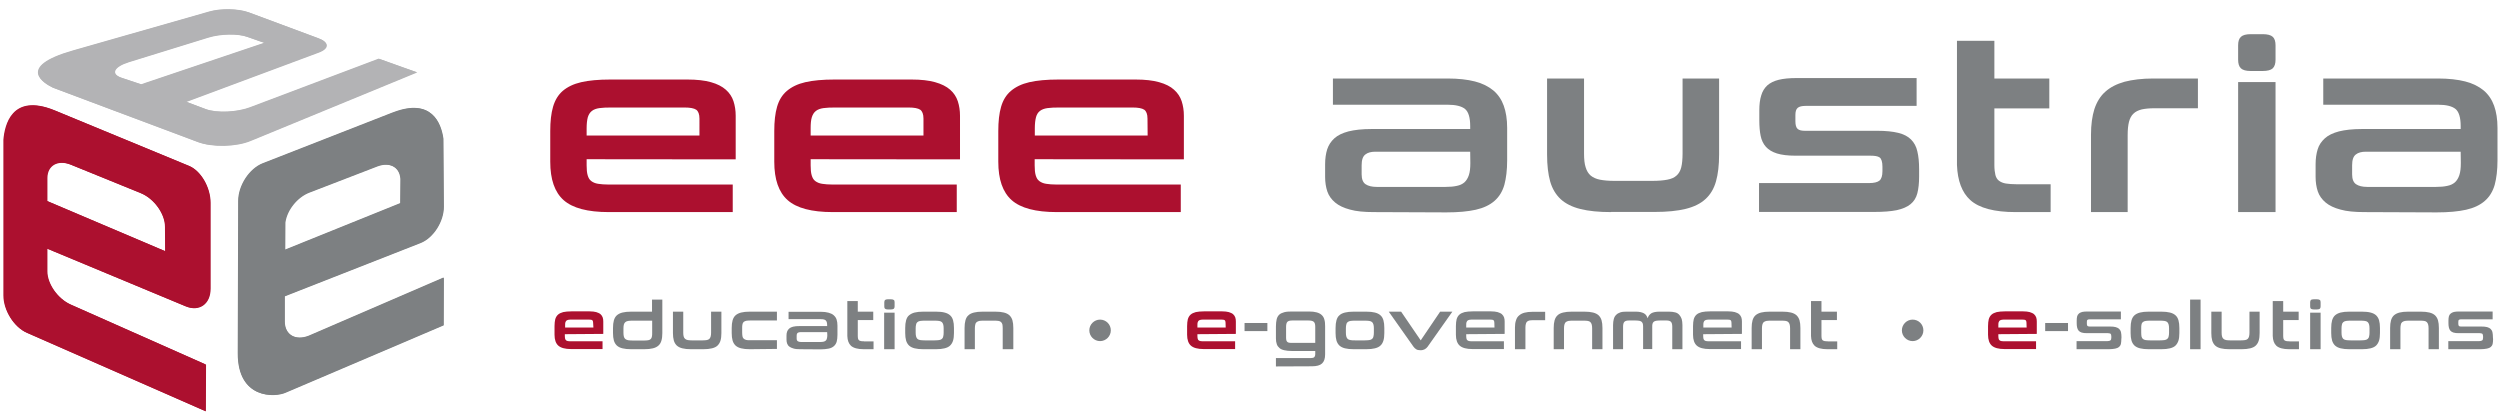 <?xml version="1.0" encoding="utf-8"?>
<!-- Generator: Adobe Illustrator 26.3.1, SVG Export Plug-In . SVG Version: 6.00 Build 0)  -->
<svg version="1.1" id="a" xmlns="http://www.w3.org/2000/svg" xmlns:xlink="http://www.w3.org/1999/xlink" x="0px" y="0px"
	 viewBox="0 0 1697.4 280.2" style="enable-background:new 0 0 1697.4 280.2;" xml:space="preserve">
<style type="text/css">
	.st0{fill:#AC102F;}
	.st1{fill:#7D8082;}
	.st2{fill:#B3B3B5;}
</style>
<g>
	<g>
		<path class="st0" d="M398.3,108.1v4.2c0,2.8,0.2,5,0.7,6.7c0.5,1.7,1.2,3,2.4,3.9c1.2,0.9,2.7,1.6,4.7,1.9
			c1.9,0.3,4.4,0.5,7.2,0.5h84.2V144h-84.2c-14.3,0-24.5-2.7-30.6-8.1c-6.1-5.4-9.1-14.1-9.1-26.1V89c0-6.5,0.6-12.1,1.9-16.5
			c1.3-4.5,3.5-8.1,6.6-10.8c3.2-2.7,7.3-4.7,12.5-5.9c5.2-1.2,11.8-1.8,19.8-1.8h52.3c6.4,0,11.8,0.6,16,1.8
			c4.3,1.2,7.6,2.9,10.1,5.1c2.5,2.2,4.2,4.8,5.2,7.8c1,3.1,1.5,6.3,1.5,9.9v29.6L398.3,108.1L398.3,108.1z M474.9,80.5
			c0-3-0.8-5-2.2-6c-1.5-1-4.1-1.5-7.9-1.5h-50c-3.1,0-5.7,0.1-7.8,0.4c-2.1,0.3-3.8,0.9-5.1,1.9c-1.3,1-2.2,2.4-2.8,4.3
			c-0.5,1.9-0.8,4.4-0.8,7.6v4.8h76.6L474.9,80.5L474.9,80.5z"/>
		<path class="st0" d="M550.4,108.1v4.2c0,2.8,0.2,5,0.7,6.7s1.2,3,2.4,3.9c1.2,0.9,2.7,1.6,4.7,1.9c1.9,0.3,4.3,0.5,7.2,0.5h84.2
			V144h-84.2c-14.3,0-24.5-2.7-30.6-8.1c-6.1-5.4-9.1-14.1-9.1-26.1V89c0-6.5,0.6-12.1,1.9-16.5c1.3-4.5,3.5-8.1,6.7-10.8
			c3.2-2.7,7.3-4.7,12.5-5.9c5.2-1.2,11.8-1.8,19.8-1.8h52.3c6.4,0,11.8,0.6,16,1.8c4.3,1.2,7.7,2.9,10.2,5.1
			c2.5,2.2,4.2,4.8,5.2,7.8c1,3.1,1.5,6.3,1.5,9.9v29.6L550.4,108.1L550.4,108.1z M627,80.5c0-3-0.8-5-2.2-6c-1.5-1-4.1-1.5-7.9-1.5
			h-50c-3.1,0-5.7,0.1-7.8,0.4s-3.8,0.9-5.1,1.9c-1.3,1-2.2,2.4-2.8,4.3c-0.6,1.9-0.8,4.4-0.8,7.6v4.8H627L627,80.5L627,80.5z"/>
		<path class="st0" d="M702.5,108.1v4.2c0,2.8,0.2,5,0.7,6.7s1.2,3,2.4,3.9c1.2,0.9,2.7,1.6,4.7,1.9c1.9,0.3,4.3,0.5,7.2,0.5h84.2
			V144h-84.2c-14.3,0-24.5-2.7-30.6-8.1c-6.1-5.4-9.1-14.1-9.1-26.1V89c0-6.5,0.6-12.1,1.9-16.5c1.3-4.5,3.5-8.1,6.7-10.8
			c3.2-2.7,7.3-4.7,12.5-5.9c5.2-1.2,11.8-1.8,19.8-1.8h52.3c6.4,0,11.8,0.6,16,1.8c4.3,1.2,7.7,2.9,10.1,5.1
			c2.5,2.2,4.2,4.8,5.2,7.8c1,3.1,1.5,6.3,1.5,9.9v29.6L702.5,108.1L702.5,108.1z M779.1,80.5c0-3-0.8-5-2.2-6
			c-1.5-1-4.1-1.5-7.9-1.5h-50c-3.1,0-5.7,0.1-7.8,0.4c-2.1,0.3-3.8,0.9-5.1,1.9c-1.3,1-2.2,2.4-2.7,4.3c-0.5,1.9-0.8,4.4-0.8,7.6
			v4.8h76.6L779.1,80.5L779.1,80.5z"/>
	</g>
	<g>
		<path class="st1" d="M932.8,144c-6.6,0-12-0.5-16.2-1.7c-4.2-1.1-7.6-2.7-10.1-4.8c-2.5-2.1-4.3-4.6-5.3-7.5c-1-3-1.5-6.3-1.5-9.9
			v-8.6c0-3.8,0.5-7.2,1.4-10.1c1-3,2.6-5.4,4.9-7.5c2.3-2.1,5.5-3.6,9.6-4.7c4.1-1,9.2-1.6,15.5-1.6h67.1v-2
			c0-5.8-1.2-9.7-3.5-11.6c-2.3-1.9-6.3-2.9-11.9-2.9H905V53.3h77.9c7.2,0,13.4,0.7,18.5,2c5.1,1.3,9.2,3.4,12.5,6.1
			c3.2,2.7,5.6,6.2,7.1,10.4c1.5,4.2,2.3,9.2,2.3,15v22.1c0,6.6-0.7,12.1-1.9,16.6c-1.3,4.5-3.5,8.1-6.7,10.9
			c-3.2,2.8-7.4,4.8-12.7,6c-5.3,1.2-12,1.8-20,1.8L932.8,144L932.8,144z M998.2,103h-64.4c-2.9,0-5.2,0.6-6.8,1.9
			c-1.7,1.3-2.5,3.7-2.5,7.3v6.2c0,3.2,0.9,5.5,2.7,6.7c1.8,1.2,4.3,1.8,7.5,1.8h46.8c2.9,0,5.4-0.2,7.6-0.7
			c2.1-0.4,3.8-1.2,5.2-2.4c1.3-1.2,2.3-2.8,3-4.9c0.7-2.1,1-4.8,1-8.2L998.2,103L998.2,103z"/>
		<path class="st1" d="M1605.3,144c-6.6,0-12-0.5-16.2-1.7c-4.2-1.1-7.6-2.7-10.1-4.8c-2.5-2.1-4.3-4.6-5.3-7.5
			c-1-3-1.5-6.3-1.5-9.9v-8.6c0-3.8,0.5-7.2,1.4-10.1c0.9-3,2.6-5.4,4.9-7.5c2.3-2.1,5.5-3.6,9.6-4.7c4.1-1,9.2-1.6,15.5-1.6h67.1
			v-2c0-5.8-1.2-9.7-3.5-11.6c-2.3-1.9-6.3-2.9-11.9-2.9h-77.9V53.3h77.9c7.2,0,13.4,0.7,18.5,2c5.1,1.3,9.2,3.4,12.5,6.1
			c3.2,2.7,5.6,6.2,7.1,10.4c1.5,4.2,2.3,9.2,2.3,15v22.1c0,6.6-0.7,12.1-1.9,16.6c-1.3,4.5-3.5,8.1-6.7,10.9
			c-3.2,2.8-7.4,4.8-12.7,6c-5.3,1.2-12,1.8-20,1.8L1605.3,144L1605.3,144z M1670.7,103h-64.4c-2.9,0-5.2,0.6-6.8,1.9
			c-1.7,1.3-2.5,3.7-2.5,7.3v6.2c0,3.2,0.9,5.5,2.7,6.7c1.8,1.2,4.3,1.8,7.5,1.8h46.8c2.9,0,5.4-0.2,7.6-0.7
			c2.1-0.4,3.8-1.2,5.2-2.4c1.3-1.2,2.3-2.8,3-4.9c0.7-2.1,1-4.8,1-8.2L1670.7,103L1670.7,103z"/>
		<path class="st1" d="M1528.1,48.2c-3.1,0-5.3-0.6-6.6-1.8c-1.3-1.2-1.9-3.2-1.9-5.9v-9.7c0-2.7,0.6-4.6,1.9-5.8
			c1.3-1.2,3.5-1.8,6.6-1.8h8.2c3.2,0,5.5,0.6,6.8,1.8c1.3,1.2,1.9,3.1,1.9,5.8v9.7c0,2.7-0.6,4.6-1.9,5.9c-1.3,1.2-3.6,1.8-6.8,1.8
			H1528.1z M1519.6,144V55.7h25.4V144L1519.6,144L1519.6,144z"/>
		<path class="st1" d="M1419.7,144V91.5c0-6.8,0.8-12.6,2.3-17.4c1.6-4.8,4-8.8,7.4-11.8c3.4-3.1,7.8-5.3,13.1-6.8
			c5.4-1.4,11.9-2.2,19.6-2.2h30.2v20.2h-29.5c-3.5,0-6.4,0.3-8.7,0.8c-2.3,0.6-4.2,1.5-5.6,2.9c-1.4,1.3-2.4,3.2-3,5.5
			c-0.6,2.4-0.9,5.3-0.9,8.9V144L1419.7,144L1419.7,144z"/>
		<path class="st1" d="M1303,119.9c0,4.4-0.4,8.2-1.2,11.3c-0.8,3.1-2.3,5.5-4.6,7.4c-2.3,1.9-5.4,3.2-9.4,4.1
			c-4,0.8-9.1,1.2-15.5,1.2h-78v-19.6h74.8c3.3,0,5.7-0.6,7-1.7c1.3-1.1,2-3.2,2-6.4v-3c0-3.3-0.7-5.4-1.9-6.3
			c-1.3-0.9-3.4-1.2-6.4-1.2H1219c-5.1,0-9.3-0.5-12.5-1.5c-3.2-1-5.7-2.5-7.5-4.5c-1.8-2-3-4.5-3.6-7.5c-0.6-2.9-0.9-6.4-0.9-10.4
			v-6.9c0-3.9,0.4-7.3,1.3-10.1c0.8-2.8,2.2-5,4.1-6.8c1.9-1.7,4.5-3,7.7-3.8c3.2-0.8,7.3-1.2,12.2-1.2h81.5v18.9h-75.4
			c-2.4,0-4.2,0.4-5.3,1.3c-1.1,0.9-1.6,2.5-1.6,4.9v4.2c0,2.6,0.5,4.3,1.5,5.2c1,0.9,2.6,1.3,4.9,1.3h49.2c5.8,0,10.5,0.5,14.2,1.4
			c3.7,0.9,6.6,2.4,8.7,4.5c2.1,2.1,3.6,4.8,4.3,8.1c0.8,3.3,1.2,7.3,1.2,12.1L1303,119.9L1303,119.9z"/>
		<path class="st1" d="M1093.9,144c-8.4,0-15.3-0.7-20.9-2.1c-5.6-1.4-10-3.6-13.4-6.7c-3.3-3.1-5.7-7.1-7.1-12
			c-1.4-5-2.1-11.1-2.1-18.3V53.3h25.1v50.9c0,3.9,0.3,7,1.1,9.4c0.7,2.4,1.9,4.3,3.4,5.6c1.6,1.3,3.7,2.3,6.3,2.8
			c2.6,0.5,5.8,0.8,9.6,0.8h26.1c4,0,7.4-0.3,10-0.8c2.7-0.5,4.8-1.4,6.3-2.8c1.5-1.3,2.6-3.2,3.2-5.6c0.6-2.4,0.9-5.6,0.9-9.4V53.3
			h24.8v51.5c0,7.3-0.7,13.3-2.1,18.3c-1.4,5-3.8,9-7.1,12c-3.3,3.1-7.8,5.3-13.4,6.7c-5.7,1.4-12.7,2.1-21.2,2.1H1093.9L1093.9,144
			z"/>
		<path class="st1" d="M1369.2,125.1c-2.9,0-5.3-0.2-7.3-0.5c-1.9-0.3-3.5-1-4.7-1.9c-1.2-0.9-2-2.3-2.4-3.9
			c-0.4-1.7-0.7-3.9-0.7-6.7h0V73.6h37.3V53.3h-37.3V27.7h-25.4v81.8l0,2.5c0.4,10.7,3.4,18.7,9,23.8c6.1,5.5,16.4,8.2,30.8,8.2
			h23.8v-18.9L1369.2,125.1L1369.2,125.1z"/>
	</g>
</g>
<g>
	<path class="st1" d="M193.4,218.3l0-17.1l92.3-36.2c8.7-3.5,15.7-14.6,15.7-24.6l-0.3-46.2c-1.5-10.5-7.8-27.7-33.8-17.8
		c-0.4,0.2-0.7,0.3-1.1,0.4l-87.5,34.2c-9.2,3.6-16.7,15.1-16.7,25.6l-0.3,103.4c-0.1,31.1,25,30,32.4,26.6l107.2-45.7l0.1-32.3
		l-91.5,39.5C200.8,231.7,193.4,227.4,193.4,218.3L193.4,218.3z M193.8,151.1c1.1-8.3,8-17.1,16.3-20.3l46.2-17.8
		c8.5-3.2,15.3,0.6,15.9,8.4l0.1-0.1l-0.3,16.8l-78.3,31.6L193.8,151.1L193.8,151.1z"/>
	<path class="st0" d="M126.1,208c9.2,3.9,16.9-1.5,16.9-11.9l0-58.4c0-10.4-6.5-21.6-14.4-24.9L37.1,75C8,63.3,3.4,85.5,2.7,95.1
		v105.7c0,10.1,7.1,21.5,15.9,25.3l121.2,53.2l0.1-31.7l-91.7-40.7c-8.8-3.9-16-14.1-16-22.6v-15.4L126.1,208L126.1,208z
		 M32.2,136.6l0-15.7c0-8.6,7.2-12.6,16.1-9l47.4,19.3c9.1,3.7,16.6,14.1,16.6,23c0,0.1,0,0.2,0,0.2h0l0.1,16.3L32.2,136.6z"/>
	<path class="st2" d="M257.5,40l-86.9,32.8c-9.1,3.6-23.1,4.2-30.7,1.4l-13.3-5l90-33.5c7.2-2.7,7-7-0.2-9.6L169,8.5
		C162.1,6,150.2,5.7,142.3,8L49.9,34.4C10.2,45.7,30.8,57.1,36.3,59.7l98.2,36.8c9.8,3.7,26.1,3.3,35.8-0.8l113-46.5
		C283.2,49.2,264.5,42.6,257.5,40L257.5,40z M82.3,52.8c-7.3-2.7-4.7-7.5,5.4-10.6l53.7-16.6c8.4-2.6,20.2-2.8,26.6-0.5
		c6.4,2.3,11.7,4.1,11.8,4.1L96.1,57.4L82.3,52.8L82.3,52.8z"/>
	<path class="st1" d="M193.1,218.1l0-17.1l92.3-36.2c8.7-3.5,15.7-14.6,15.7-24.6l-0.3-46.2c-1.5-10.5-7.8-27.7-33.8-17.8
		c-0.4,0.2-0.7,0.3-1.1,0.4l-87.5,34.2c-9.2,3.6-16.7,15.1-16.7,25.6l-0.3,103.4c-0.1,31.1,25,30,32.4,26.6l107.2-45.7l0.1-32.3
		l-91.5,39.5C200.5,231.5,193.1,227.2,193.1,218.1L193.1,218.1L193.1,218.1z M193.4,150.9c1.1-8.3,8-17.1,16.3-20.3l46.2-17.8
		c8.5-3.2,15.3,0.6,15.9,8.4l-0.1,16.7l-78.3,31.6L193.4,150.9L193.4,150.9L193.4,150.9z"/>
	<path class="st0" d="M125.8,207.8c9.2,3.9,16.9-1.5,16.9-11.9l0-58.4c0-10.4-6.5-21.6-14.4-24.9L36.8,74.8
		C7.7,63,3.1,85.3,2.3,94.9v105.7c0,10.1,7.1,21.5,15.9,25.3l121.2,53.2l0.1-31.7l-91.7-40.7c-8.8-3.9-16-14.1-16-22.6v-15.4
		L125.8,207.8L125.8,207.8z M31.8,136.4l0-15.7c0-8.6,7.2-12.6,16.1-9L95.4,131c9.1,3.7,16.6,14.1,16.6,23c0,0.1,0.1,16.5,0.1,16.5
		L31.8,136.4L31.8,136.4z"/>
	<path class="st2" d="M257.1,39.8l-86.9,32.8c-9.1,3.6-23.1,4.2-30.7,1.4l-13.3-5l90-33.5c7.2-2.7,7-7-0.2-9.6L168.7,8.3
		c-6.9-2.5-18.8-2.8-26.7-0.5L49.6,34.2C9.9,45.5,30.5,56.9,35.9,59.5l98.2,36.8c9.8,3.7,26.1,3.3,35.8-0.8l113-46.5
		C282.9,49,264.2,42.4,257.1,39.8L257.1,39.8L257.1,39.8z M82,52.6c-7.3-2.7-4.7-7.5,5.4-10.6l53.7-16.6c8.4-2.6,20.2-2.8,26.6-0.5
		c6.4,2.3,11.7,4.1,11.8,4.1L95.8,57.2L82,52.6L82,52.6L82,52.6z"/>
</g>
<g>
	<path class="st1" d="M1388.6,224.8v-5.5h15.5v5.5H1388.6z"/>
	<path class="st1" d="M1440.3,230.3c0,1.2-0.1,2.3-0.3,3.2c-0.2,0.9-0.7,1.6-1.3,2.1c-0.6,0.5-1.5,0.9-2.6,1.1
		c-1.1,0.2-2.6,0.4-4.3,0.4h-21.9v-5.5h21c0.9,0,1.6-0.2,2-0.5c0.4-0.3,0.6-0.9,0.6-1.8v-0.9c0-0.9-0.2-1.5-0.5-1.8
		c-0.4-0.2-1-0.4-1.8-0.4h-14.3c-1.4,0-2.6-0.1-3.5-0.4c-0.9-0.3-1.6-0.7-2.1-1.3c-0.5-0.6-0.8-1.3-1-2.1c-0.2-0.8-0.3-1.8-0.3-2.9
		v-1.9c0-1.1,0.1-2,0.3-2.8c0.2-0.8,0.6-1.4,1.2-1.9c0.5-0.5,1.3-0.8,2.2-1.1c0.9-0.2,2.1-0.3,3.4-0.3h22.9v5.3h-21.2
		c-0.7,0-1.2,0.1-1.5,0.4c-0.3,0.2-0.4,0.7-0.4,1.4v1.2c0,0.7,0.1,1.2,0.4,1.5c0.3,0.2,0.7,0.4,1.4,0.4h13.8c1.6,0,3,0.1,4,0.4
		c1,0.3,1.8,0.7,2.4,1.3c0.6,0.6,1,1.3,1.2,2.3s0.3,2.1,0.3,3.4L1440.3,230.3L1440.3,230.3L1440.3,230.3z"/>
	<path class="st1" d="M1692.7,230.3c0,1.2-0.1,2.3-0.3,3.2c-0.2,0.9-0.7,1.6-1.3,2.1c-0.6,0.5-1.5,0.9-2.6,1.1
		c-1.1,0.2-2.6,0.4-4.3,0.4h-21.9v-5.5h21c0.9,0,1.6-0.2,2-0.5c0.4-0.3,0.6-0.9,0.6-1.8v-0.9c0-0.9-0.2-1.5-0.5-1.8
		c-0.4-0.2-1-0.4-1.8-0.4h-14.3c-1.4,0-2.6-0.1-3.5-0.4c-0.9-0.3-1.6-0.7-2.1-1.3c-0.5-0.6-0.8-1.3-1-2.1c-0.2-0.8-0.3-1.8-0.3-2.9
		v-1.9c0-1.1,0.1-2,0.3-2.8c0.2-0.8,0.6-1.4,1.2-1.9s1.2-0.8,2.2-1.1c0.9-0.2,2.1-0.3,3.4-0.3h22.9v5.3H1671c-0.7,0-1.2,0.1-1.5,0.4
		c-0.3,0.2-0.4,0.7-0.4,1.4v1.2c0,0.7,0.1,1.2,0.4,1.5s0.7,0.4,1.4,0.4h13.8c1.6,0,2.9,0.1,4,0.4c1,0.3,1.8,0.7,2.4,1.3
		c0.6,0.6,1,1.3,1.2,2.3s0.3,2.1,0.3,3.4L1692.7,230.3L1692.7,230.3L1692.7,230.3z"/>
	<path class="st1" d="M1458.9,237.1c-2.3,0-4.3-0.2-5.9-0.6c-1.6-0.4-2.8-1-3.8-1.9c-0.9-0.9-1.6-2-2-3.4c-0.4-1.4-0.6-3.1-0.6-5.1
		v-3.4c0-2,0.2-3.8,0.6-5.2s1.1-2.6,2-3.4s2.2-1.5,3.8-1.9c1.6-0.4,3.5-0.6,5.9-0.6h8.5c2.4,0,4.3,0.2,5.9,0.6
		c1.6,0.4,2.8,1,3.8,1.9s1.6,2,2,3.4c0.4,1.4,0.6,3.1,0.6,5.2v3.4c0,2-0.2,3.8-0.6,5.1s-1.1,2.5-2,3.4s-2.2,1.5-3.8,1.9
		c-1.6,0.4-3.5,0.6-5.9,0.6H1458.9z M1472.7,222.9c0-1.1-0.1-1.9-0.3-2.6c-0.2-0.7-0.5-1.2-0.9-1.6s-1.1-0.7-1.9-0.8
		c-0.8-0.1-1.8-0.2-3.1-0.2h-6.6c-1.3,0-2.3,0.1-3.1,0.2c-0.8,0.1-1.4,0.4-1.9,0.8s-0.8,0.9-0.9,1.6c-0.2,0.7-0.2,1.6-0.2,2.6v3
		c0,1.1,0.1,1.9,0.2,2.6c0.2,0.7,0.5,1.2,0.9,1.6c0.5,0.4,1.1,0.7,1.9,0.8s1.8,0.2,3.1,0.2h6.6c1.2,0,2.3-0.1,3.1-0.2
		c0.8-0.1,1.4-0.4,1.9-0.8c0.4-0.4,0.8-0.9,0.9-1.6c0.2-0.7,0.3-1.6,0.3-2.6V222.9z"/>
	<path class="st1" d="M1487,237.1v-33.7h7.1v33.7H1487z"/>
	<path class="st1" d="M1513.7,237.1c-2.3,0-4.3-0.2-5.9-0.6c-1.6-0.4-2.8-1-3.8-1.9c-0.9-0.9-1.6-2-2-3.4s-0.6-3.1-0.6-5.1v-14.5h7
		v14.3c0,1.1,0.1,2,0.3,2.6c0.2,0.7,0.5,1.2,1,1.6c0.4,0.4,1,0.6,1.8,0.8c0.7,0.1,1.6,0.2,2.7,0.2h7.3c1.1,0,2.1-0.1,2.8-0.2
		c0.8-0.1,1.3-0.4,1.8-0.8c0.4-0.4,0.7-0.9,0.9-1.6c0.2-0.7,0.3-1.6,0.3-2.6v-14.3h6.9v14.5c0,2-0.2,3.8-0.6,5.1
		c-0.4,1.4-1.1,2.5-2,3.4s-2.2,1.5-3.8,1.9c-1.6,0.4-3.6,0.6-5.9,0.6H1513.7L1513.7,237.1z"/>
	<path class="st1" d="M1570.9,210.1c-0.9,0-1.5-0.2-1.9-0.5c-0.4-0.4-0.5-0.9-0.5-1.6v-2.7c0-0.8,0.2-1.3,0.5-1.6s1-0.5,1.9-0.5h2.3
		c0.9,0,1.5,0.2,1.9,0.5s0.5,0.9,0.5,1.6v2.7c0,0.8-0.2,1.3-0.5,1.6c-0.4,0.3-1,0.5-1.9,0.5H1570.9z M1568.5,237.1v-24.8h7.1v24.8
		H1568.5z"/>
	<path class="st1" d="M1595.1,237.1c-2.3,0-4.3-0.2-5.9-0.6c-1.6-0.4-2.8-1-3.8-1.9c-0.9-0.9-1.6-2-2-3.4c-0.4-1.4-0.6-3.1-0.6-5.1
		v-3.4c0-2,0.2-3.8,0.6-5.2s1.1-2.6,2-3.4s2.2-1.5,3.8-1.9c1.6-0.4,3.5-0.6,5.9-0.6h8.5c2.4,0,4.4,0.2,5.9,0.6
		c1.6,0.4,2.8,1,3.8,1.9c0.9,0.9,1.6,2,2,3.4c0.4,1.4,0.6,3.1,0.6,5.2v3.4c0,2-0.2,3.8-0.6,5.1s-1.1,2.5-2,3.4s-2.2,1.5-3.8,1.9
		c-1.6,0.4-3.5,0.6-5.9,0.6H1595.1z M1608.8,222.9c0-1.1-0.1-1.9-0.3-2.6c-0.2-0.7-0.5-1.2-0.9-1.6s-1.1-0.7-1.9-0.8
		c-0.8-0.1-1.8-0.2-3.1-0.2h-6.6c-1.2,0-2.3,0.1-3.1,0.2c-0.8,0.1-1.4,0.4-1.9,0.8c-0.4,0.4-0.8,0.9-0.9,1.6
		c-0.2,0.7-0.3,1.6-0.3,2.6v3c0,1.1,0.1,1.9,0.3,2.6c0.2,0.7,0.5,1.2,0.9,1.6c0.5,0.4,1.1,0.7,1.9,0.8s1.8,0.2,3.1,0.2h6.6
		c1.2,0,2.3-0.1,3.1-0.2c0.8-0.1,1.4-0.4,1.9-0.8c0.4-0.4,0.8-0.9,0.9-1.6c0.2-0.7,0.3-1.6,0.3-2.6V222.9z"/>
	<path class="st1" d="M1648.9,237.1v-14.2c0-1.1-0.1-1.9-0.3-2.6c-0.2-0.7-0.5-1.2-0.9-1.6c-0.4-0.4-1-0.7-1.7-0.8
		c-0.7-0.1-1.7-0.2-2.8-0.2h-7.6c-1.1,0-2,0.1-2.8,0.2c-0.7,0.2-1.3,0.4-1.8,0.8c-0.4,0.4-0.8,0.9-0.9,1.6c-0.2,0.7-0.3,1.6-0.3,2.6
		v14.2h-7v-14.4c0-2,0.2-3.8,0.6-5.2s1.1-2.6,2-3.4s2.2-1.5,3.8-1.9c1.6-0.4,3.5-0.6,5.9-0.6h8.5c2.4,0,4.3,0.2,5.9,0.6
		c1.6,0.4,2.8,1,3.8,1.9c0.9,0.9,1.6,2,2,3.4c0.4,1.4,0.6,3.1,0.6,5.2v14.4H1648.9L1648.9,237.1z"/>
	<path class="st0" d="M1356.8,226.9v1.2c0,0.8,0.1,1.4,0.2,1.9c0.1,0.5,0.3,0.8,0.7,1.1c0.3,0.3,0.8,0.4,1.3,0.5
		c0.6,0.1,1.2,0.1,2,0.1h21.4v5.3H1361c-4,0-6.9-0.8-8.6-2.3c-1.7-1.5-2.6-4-2.6-7.4v-5.9c0-1.9,0.2-3.4,0.5-4.7
		c0.4-1.3,1-2.3,1.9-3.1c0.9-0.8,2.1-1.3,3.5-1.7c1.5-0.3,3.3-0.5,5.6-0.5h12.3c1.8,0,3.3,0.2,4.5,0.5c1.2,0.4,2.2,0.8,2.9,1.4
		c0.7,0.6,1.2,1.4,1.5,2.2c0.3,0.9,0.4,1.8,0.4,2.8v8.4L1356.8,226.9L1356.8,226.9z M1375.9,219.1c0-0.8-0.2-1.4-0.6-1.7
		c-0.4-0.3-1.2-0.4-2.2-0.4h-11.7c-0.9,0-1.6,0-2.2,0.1c-0.6,0.1-1.1,0.3-1.4,0.5s-0.6,0.7-0.8,1.2c-0.2,0.5-0.2,1.2-0.2,2.2v1.4
		h19.2L1375.9,219.1L1375.9,219.1z"/>
	<path class="st1" d="M1554.4,231.7c-0.8,0-1.5,0-2-0.1c-0.5-0.1-1-0.3-1.3-0.5c-0.3-0.3-0.6-0.6-0.7-1.1c-0.1-0.5-0.2-1.1-0.2-1.9
		l0,0v-10.8h10.5v-5.7h-10.5v-7.2h-7.1v23c0,0,0,0.4,0,0.6v0.1c0.1,3,0.9,5.2,2.5,6.7c1.7,1.5,4.6,2.3,8.6,2.3h6.7v-5.3H1554.4
		L1554.4,231.7z"/>
</g>
<g>
	<path class="st1" d="M845,224.8v-5.5h15.5v5.5H845z"/>
	<path class="st1" d="M866.3,248.8v-5.7h23.8c1,0,1.8-0.2,2.2-0.6c0.4-0.4,0.7-1.1,0.7-2.1v-2.1h-16c-1.9,0-3.6-0.2-5-0.5
		c-1.4-0.3-2.5-0.8-3.3-1.5c-0.8-0.7-1.5-1.6-1.8-2.6c-0.4-1.1-0.6-2.4-0.6-3.9v-8.1c0-1.9,0.2-3.6,0.5-4.9s0.9-2.3,1.7-3.1
		c0.8-0.8,2-1.3,3.4-1.7s3.2-0.5,5.4-0.5h11.4c2.1,0,3.9,0.2,5.3,0.6c1.4,0.4,2.6,1,3.4,1.8c0.9,0.8,1.5,1.9,1.8,3.1
		c0.4,1.3,0.5,2.8,0.5,4.6v19c0,2.9-0.7,4.9-2.1,6.2c-1.4,1.3-3.7,1.9-6.9,1.9L866.3,248.8L866.3,248.8z M893,221.9
		c0-1.7-0.3-2.8-1-3.4c-0.7-0.6-1.8-0.9-3.6-0.9h-11c-1.6,0-2.7,0.3-3.3,0.9c-0.6,0.6-0.9,1.8-0.9,3.4v7.5c0,0.7,0.1,1.2,0.2,1.7
		c0.1,0.4,0.4,0.8,0.7,1.1s0.8,0.4,1.3,0.5c0.5,0.1,1.2,0.1,2,0.1H893V221.9L893,221.9L893,221.9z"/>
	<path class="st1" d="M919.1,237.1c-2.3,0-4.3-0.2-5.9-0.6s-2.8-1-3.8-1.9c-0.9-0.9-1.6-2-2-3.4s-0.6-3.1-0.6-5.1v-3.4
		c0-2,0.2-3.8,0.6-5.2s1-2.6,2-3.4c0.9-0.9,2.2-1.5,3.8-1.9c1.6-0.4,3.5-0.6,5.9-0.6h8.5c2.4,0,4.3,0.2,5.9,0.6
		c1.6,0.4,2.8,1,3.8,1.9s1.6,2,2,3.4c0.4,1.4,0.6,3.1,0.6,5.2v3.4c0,2-0.2,3.8-0.6,5.1s-1,2.5-2,3.4c-0.9,0.9-2.2,1.5-3.8,1.9
		s-3.5,0.6-5.9,0.6H919.1z M932.8,222.9c0-1.1-0.1-1.9-0.3-2.6c-0.2-0.7-0.5-1.2-0.9-1.6c-0.5-0.4-1.1-0.7-1.9-0.8
		c-0.8-0.1-1.8-0.2-3.1-0.2H920c-1.2,0-2.3,0.1-3.1,0.2c-0.8,0.1-1.4,0.4-1.9,0.8s-0.8,0.9-0.9,1.6c-0.2,0.7-0.3,1.6-0.3,2.6v3
		c0,1.1,0.1,1.9,0.3,2.6c0.2,0.7,0.5,1.2,0.9,1.6s1.1,0.7,1.9,0.8c0.8,0.2,1.8,0.2,3.1,0.2h6.6c1.2,0,2.3-0.1,3.1-0.2
		c0.8-0.1,1.5-0.4,1.9-0.8c0.5-0.4,0.8-0.9,0.9-1.6c0.2-0.7,0.3-1.6,0.3-2.6V222.9z"/>
	<path class="st1" d="M969.3,235.4c-0.5,0.7-1.2,1.3-1.9,1.7c-0.7,0.4-1.7,0.7-2.9,0.7c-1.3,0-2.3-0.2-3-0.7c-0.7-0.4-1.3-1-1.8-1.7
		l-16.8-23.8h8.4l13.3,19.5l13.2-19.5h8.3L969.3,235.4L969.3,235.4L969.3,235.4z"/>
	<path class="st1" d="M1028.6,237.1v-14.7c0-1.9,0.2-3.5,0.7-4.9c0.4-1.4,1.1-2.5,2.1-3.3c1-0.9,2.2-1.5,3.7-1.9s3.3-0.6,5.5-0.6
		h8.5v5.7h-8.3c-1,0-1.8,0.1-2.4,0.2c-0.7,0.2-1.2,0.4-1.6,0.8c-0.4,0.4-0.7,0.9-0.8,1.5c-0.2,0.7-0.3,1.5-0.3,2.5v14.7
		L1028.6,237.1L1028.6,237.1z"/>
	<path class="st1" d="M1081,237.1v-14.2c0-1.1-0.1-1.9-0.3-2.6c-0.2-0.7-0.5-1.2-0.9-1.6c-0.4-0.4-1-0.7-1.7-0.8
		c-0.7-0.1-1.7-0.2-2.8-0.2h-7.6c-1.1,0-2,0.1-2.8,0.2c-0.7,0.2-1.3,0.4-1.8,0.8c-0.4,0.4-0.7,0.9-0.9,1.6c-0.2,0.7-0.3,1.6-0.3,2.6
		v14.2h-7v-14.4c0-2,0.2-3.8,0.6-5.2s1.1-2.6,2-3.4c0.9-0.9,2.2-1.5,3.8-1.9c1.6-0.4,3.5-0.6,5.9-0.6h8.5c2.4,0,4.3,0.2,5.9,0.6
		c1.6,0.4,2.8,1,3.8,1.9c0.9,0.9,1.6,2,2,3.4c0.4,1.4,0.6,3.1,0.6,5.2v14.4H1081L1081,237.1z"/>
	<path class="st1" d="M1135.4,237.1v-15.3c0-1.6-0.3-2.7-0.9-3.3c-0.6-0.6-1.6-0.9-2.9-0.9h-4.6c-1,0-1.9,0.1-2.6,0.2
		c-0.7,0.1-1.2,0.4-1.6,0.7c-0.4,0.3-0.7,0.8-0.8,1.3c-0.2,0.5-0.2,1.2-0.2,1.9v15.3h-6.2v-15.3c0-0.8-0.1-1.4-0.2-1.9
		c-0.2-0.5-0.4-0.9-0.8-1.3c-0.4-0.3-0.9-0.6-1.6-0.7c-0.7-0.1-1.6-0.2-2.6-0.2h-4.5c-1.4,0-2.4,0.3-3,0.9c-0.6,0.6-0.9,1.7-0.9,3.3
		v15.3h-6.8v-16.4c0-1.6,0.2-2.9,0.5-4.1c0.3-1.1,0.8-2.1,1.6-2.8c0.7-0.8,1.7-1.3,2.8-1.7c1.2-0.4,2.6-0.5,4.3-0.5h6.1
		c1.3,0,2.4,0.1,3.3,0.3s1.7,0.5,2.3,0.8c0.7,0.4,1.2,0.8,1.6,1.4c0.4,0.6,0.7,1.2,1,2c0.4-1.5,1.3-2.6,2.5-3.4
		c1.2-0.7,3.1-1.1,5.6-1.1h6.3c1.7,0,3.1,0.2,4.3,0.5s2.1,0.9,2.8,1.7c0.7,0.8,1.2,1.7,1.6,2.8c0.3,1.1,0.5,2.5,0.5,4.1v16.4
		L1135.4,237.1L1135.4,237.1z"/>
	<path class="st1" d="M1215.4,237.1v-14.2c0-1.1-0.1-1.9-0.3-2.6c-0.2-0.7-0.5-1.2-0.9-1.6c-0.4-0.4-1-0.7-1.7-0.8
		c-0.7-0.1-1.7-0.2-2.8-0.2h-7.6c-1.1,0-2,0.1-2.8,0.2c-0.7,0.2-1.3,0.4-1.8,0.8c-0.4,0.4-0.7,0.9-0.9,1.6c-0.2,0.7-0.3,1.6-0.3,2.6
		v14.2h-7v-14.4c0-2,0.2-3.8,0.6-5.2c0.4-1.4,1.1-2.6,2-3.4s2.2-1.5,3.8-1.9c1.6-0.4,3.5-0.6,5.9-0.6h8.5c2.4,0,4.3,0.2,5.9,0.6
		c1.6,0.4,2.8,1,3.8,1.9c0.9,0.9,1.6,2,2,3.4c0.4,1.4,0.6,3.1,0.6,5.2v14.4H1215.4L1215.4,237.1z"/>
	<path class="st0" d="M813,226.9v1.2c0,0.8,0.1,1.4,0.2,1.9c0.1,0.5,0.3,0.8,0.7,1.1c0.3,0.3,0.8,0.4,1.3,0.5c0.5,0.1,1.2,0.1,2,0.1
		h21.4v5.3h-21.4c-4,0-6.9-0.8-8.6-2.3c-1.7-1.5-2.6-4-2.6-7.4v-5.9c0-1.9,0.2-3.4,0.5-4.7c0.4-1.3,1-2.3,1.9-3.1
		c0.9-0.8,2.1-1.3,3.5-1.7c1.5-0.3,3.3-0.5,5.6-0.5h12.3c1.8,0,3.3,0.2,4.5,0.5c1.2,0.4,2.2,0.8,2.9,1.4c0.7,0.6,1.2,1.4,1.5,2.2
		c0.3,0.9,0.4,1.8,0.4,2.8v8.4L813,226.9L813,226.9z M832.1,219.1c0-0.8-0.2-1.4-0.6-1.7c-0.4-0.3-1.2-0.4-2.2-0.4h-11.7
		c-0.9,0-1.6,0-2.2,0.1s-1.1,0.3-1.4,0.5c-0.4,0.3-0.6,0.7-0.8,1.2c-0.2,0.5-0.2,1.2-0.2,2.2v1.4h19.2L832.1,219.1L832.1,219.1
		L832.1,219.1z"/>
	<path class="st1" d="M1156.4,226.9v1.2c0,0.8,0.1,1.4,0.2,1.9c0.1,0.5,0.4,0.8,0.7,1.1c0.3,0.3,0.8,0.4,1.3,0.5
		c0.6,0.1,1.2,0.1,2.1,0.1h21.4v5.3h-21.4c-4,0-6.9-0.8-8.6-2.3c-1.7-1.5-2.6-4-2.6-7.4v-5.9c0-1.9,0.2-3.4,0.5-4.7
		c0.4-1.3,1-2.3,1.9-3.1c0.9-0.8,2.1-1.3,3.6-1.7c1.5-0.3,3.3-0.5,5.6-0.5h12.3c1.8,0,3.3,0.2,4.5,0.5c1.2,0.4,2.2,0.8,2.9,1.4
		c0.7,0.6,1.2,1.4,1.5,2.2c0.3,0.9,0.4,1.8,0.4,2.8v8.4L1156.4,226.9L1156.4,226.9z M1175.6,219.1c0-0.8-0.2-1.4-0.6-1.7
		c-0.4-0.3-1.2-0.4-2.2-0.4h-11.7c-0.9,0-1.6,0-2.2,0.1c-0.6,0.1-1.1,0.3-1.4,0.5c-0.4,0.3-0.6,0.7-0.8,1.2
		c-0.2,0.5-0.2,1.2-0.2,2.2v1.4h19.2L1175.6,219.1L1175.6,219.1z"/>
	<path class="st1" d="M995.5,226.9v1.2c0,0.8,0.1,1.4,0.2,1.9c0.1,0.5,0.3,0.8,0.7,1.1c0.3,0.3,0.8,0.4,1.3,0.5
		c0.5,0.1,1.2,0.1,2,0.1h21.4v5.3h-21.4c-4,0-6.9-0.8-8.6-2.3c-1.7-1.5-2.6-4-2.6-7.4v-5.9c0-1.9,0.2-3.4,0.5-4.7
		c0.4-1.3,1-2.3,1.9-3.1c0.9-0.8,2.1-1.3,3.5-1.7c1.5-0.3,3.3-0.5,5.6-0.5h12.3c1.8,0,3.3,0.2,4.5,0.5c1.2,0.4,2.2,0.8,2.9,1.4
		c0.7,0.6,1.2,1.4,1.5,2.2c0.3,0.9,0.4,1.8,0.4,2.8v8.4L995.5,226.9L995.5,226.9z M1014.6,219.1c0-0.8-0.2-1.4-0.6-1.7
		c-0.4-0.3-1.2-0.4-2.2-0.4h-11.7c-0.9,0-1.6,0-2.2,0.1s-1.1,0.3-1.4,0.5s-0.6,0.7-0.8,1.2c-0.2,0.5-0.2,1.2-0.2,2.2v1.4h19.2
		L1014.6,219.1L1014.6,219.1z"/>
	<path class="st1" d="M1240.9,231.7c-0.8,0-1.5,0-2-0.1c-0.5-0.1-1-0.3-1.3-0.5c-0.3-0.3-0.6-0.6-0.7-1.1c-0.1-0.5-0.2-1.1-0.2-1.9
		l0,0v-10.8h10.5v-5.7h-10.5v-7.2h-7.1v23c0,0,0,0.4,0,0.6v0.1c0.1,3,0.9,5.2,2.5,6.7c1.7,1.5,4.6,2.3,8.6,2.3h6.7v-5.3H1240.9
		L1240.9,231.7z"/>
</g>
<g>
	<path class="st1" d="M428.6,237.1c-2.4,0-4.4-0.2-6-0.6c-1.6-0.4-2.8-1-3.8-1.9c-0.9-0.9-1.6-2-2-3.4c-0.4-1.4-0.6-3.1-0.6-5.1
		v-3.4c0-2,0.2-3.8,0.6-5.2c0.4-1.4,1.1-2.6,2-3.4s2.2-1.5,3.8-1.9c1.6-0.4,3.6-0.6,6-0.6h14.1v-8.2h7v22.7c0,2-0.2,3.8-0.6,5.1
		c-0.4,1.4-1,2.5-2,3.4s-2.2,1.5-3.8,1.9s-3.5,0.6-5.9,0.6L428.6,237.1L428.6,237.1z M423.3,225.9c0,1.1,0.1,2,0.3,2.7
		s0.5,1.2,1,1.6c0.5,0.4,1.1,0.6,1.9,0.8c0.8,0.1,1.8,0.2,3.1,0.2h7.8c1.1,0,2-0.1,2.7-0.2c0.7-0.1,1.3-0.4,1.7-0.8s0.7-0.9,0.8-1.6
		c0.2-0.7,0.2-1.6,0.2-2.6v-8.3h-13.3c-1.2,0-2.2,0.1-3,0.2c-0.8,0.1-1.4,0.4-1.9,0.8c-0.5,0.4-0.8,0.9-1,1.6
		c-0.2,0.7-0.3,1.6-0.3,2.7L423.3,225.9L423.3,225.9L423.3,225.9z"/>
	<path class="st1" d="M469.2,237.1c-2.4,0-4.3-0.2-5.9-0.6c-1.6-0.4-2.8-1-3.8-1.9c-0.9-0.9-1.6-2-2-3.4c-0.4-1.4-0.6-3.1-0.6-5.1
		v-14.5h7v14.3c0,1.1,0.1,2,0.3,2.6c0.2,0.7,0.5,1.2,1,1.6c0.4,0.4,1,0.6,1.8,0.8c0.7,0.1,1.6,0.2,2.7,0.2h7.3
		c1.1,0,2.1-0.1,2.8-0.2c0.8-0.1,1.3-0.4,1.8-0.8c0.4-0.4,0.7-0.9,0.9-1.6c0.2-0.7,0.3-1.6,0.3-2.6v-14.3h7v14.5
		c0,2-0.2,3.8-0.6,5.1c-0.4,1.4-1.1,2.5-2,3.4c-0.9,0.9-2.2,1.5-3.8,1.9c-1.6,0.4-3.6,0.6-5.9,0.6H469.2L469.2,237.1z"/>
	<path class="st1" d="M509.1,237.1c-2.4,0-4.3-0.2-5.9-0.6c-1.6-0.4-2.8-1-3.8-1.9c-0.9-0.9-1.6-2-2-3.4s-0.6-3.1-0.6-5.1v-3.4
		c0-2,0.2-3.8,0.6-5.2c0.4-1.4,1.1-2.6,2-3.4s2.2-1.5,3.8-1.9c1.6-0.4,3.5-0.6,5.9-0.6h18.4v6h-18.2c-1.1,0-2,0.1-2.7,0.2
		c-0.7,0.2-1.2,0.4-1.7,0.8c-0.4,0.4-0.7,0.9-0.8,1.6c-0.2,0.7-0.2,1.6-0.2,2.6v3c0,1,0.1,1.8,0.2,2.5s0.4,1.2,0.8,1.6
		c0.4,0.4,1,0.7,1.7,0.9c0.7,0.2,1.6,0.2,2.7,0.2h18.2v5.9L509.1,237.1L509.1,237.1z"/>
	<path class="st1" d="M543.3,237.1c-1.8,0-3.4-0.1-4.6-0.5c-1.2-0.3-2.1-0.8-2.8-1.3s-1.2-1.3-1.5-2.1c-0.3-0.8-0.4-1.8-0.4-2.8
		v-2.4c0-1.1,0.1-2,0.4-2.8s0.7-1.5,1.4-2.1c0.7-0.6,1.5-1,2.7-1.3c1.2-0.3,2.6-0.4,4.3-0.4h18.8v-0.6c0-1.6-0.3-2.7-1-3.3
		c-0.7-0.6-1.8-0.8-3.3-0.8h-21.9v-5h21.9c2,0,3.8,0.2,5.2,0.6c1.4,0.4,2.6,0.9,3.5,1.7c0.9,0.8,1.6,1.7,2,2.9
		c0.4,1.2,0.6,2.6,0.6,4.2v6.2c0,1.9-0.2,3.4-0.5,4.6s-1,2.3-1.9,3.1s-2.1,1.4-3.6,1.7c-1.5,0.3-3.4,0.5-5.6,0.5L543.3,237.1
		L543.3,237.1z M561.6,225.5h-18.1c-0.8,0-1.5,0.2-1.9,0.5c-0.5,0.4-0.7,1-0.7,2.1v1.7c0,0.9,0.2,1.5,0.8,1.9
		c0.5,0.3,1.2,0.5,2.1,0.5h13.2c0.8,0,1.5-0.1,2.1-0.2c0.6-0.1,1.1-0.4,1.5-0.7c0.4-0.3,0.7-0.8,0.8-1.4c0.2-0.6,0.3-1.4,0.3-2.3
		L561.6,225.5L561.6,225.5z"/>
	<path class="st1" d="M602.7,210.1c-0.9,0-1.5-0.2-1.8-0.5c-0.4-0.4-0.5-0.9-0.5-1.6v-2.7c0-0.8,0.2-1.3,0.5-1.6s1-0.5,1.8-0.5h2.3
		c0.9,0,1.5,0.2,1.9,0.5c0.4,0.3,0.5,0.9,0.5,1.6v2.7c0,0.8-0.2,1.3-0.5,1.6c-0.4,0.3-1,0.5-1.9,0.5H602.7z M600.3,237.1v-24.8h7.1
		v24.8H600.3z"/>
	<path class="st1" d="M626.9,237.1c-2.3,0-4.3-0.2-5.9-0.6s-2.8-1-3.8-1.9c-0.9-0.9-1.6-2-2-3.4c-0.4-1.4-0.6-3.1-0.6-5.1v-3.4
		c0-2,0.2-3.8,0.6-5.2c0.4-1.4,1-2.6,2-3.4s2.2-1.5,3.8-1.9c1.6-0.4,3.5-0.6,5.9-0.6h8.5c2.4,0,4.4,0.2,5.9,0.6
		c1.6,0.4,2.8,1,3.8,1.9s1.6,2,2,3.4c0.4,1.4,0.6,3.1,0.6,5.2v3.4c0,2-0.2,3.8-0.6,5.1c-0.4,1.4-1.1,2.5-2,3.4s-2.2,1.5-3.8,1.9
		c-1.6,0.4-3.5,0.6-5.9,0.6H626.9z M640.7,222.9c0-1.1-0.1-1.9-0.3-2.6c-0.2-0.7-0.5-1.2-0.9-1.6c-0.5-0.4-1.1-0.7-1.9-0.8
		c-0.8-0.1-1.8-0.2-3.1-0.2h-6.6c-1.2,0-2.3,0.1-3.1,0.2c-0.8,0.1-1.4,0.4-1.9,0.8s-0.8,0.9-0.9,1.6c-0.2,0.7-0.3,1.6-0.3,2.6v3
		c0,1.1,0.1,1.9,0.3,2.6c0.2,0.7,0.5,1.2,0.9,1.6c0.5,0.4,1.1,0.7,1.9,0.8s1.8,0.2,3.1,0.2h6.6c1.2,0,2.3-0.1,3.1-0.2
		c0.8-0.1,1.5-0.4,1.9-0.8c0.5-0.4,0.8-0.9,0.9-1.6c0.2-0.7,0.3-1.6,0.3-2.6V222.9z"/>
	<path class="st1" d="M680.8,237.1v-14.2c0-1.1-0.1-1.9-0.2-2.6c-0.2-0.7-0.5-1.2-0.9-1.6c-0.4-0.4-1-0.7-1.7-0.8
		c-0.7-0.1-1.7-0.2-2.8-0.2h-7.6c-1.1,0-2,0.1-2.7,0.2c-0.7,0.2-1.3,0.4-1.8,0.8c-0.4,0.4-0.8,0.9-0.9,1.6c-0.2,0.7-0.3,1.6-0.3,2.6
		v14.2h-7v-14.4c0-2,0.2-3.8,0.6-5.2s1-2.6,2-3.4c0.9-0.9,2.2-1.5,3.8-1.9c1.6-0.4,3.5-0.6,5.9-0.6h8.5c2.4,0,4.3,0.2,5.9,0.6
		c1.6,0.4,2.8,1,3.8,1.9c0.9,0.9,1.6,2,2,3.4c0.4,1.4,0.6,3.1,0.6,5.2v14.4H680.8L680.8,237.1z"/>
	<path class="st0" d="M383.5,226.9v1.2c0,0.8,0.1,1.4,0.2,1.9c0.1,0.5,0.4,0.8,0.7,1.1c0.3,0.3,0.8,0.4,1.3,0.5
		c0.5,0.1,1.2,0.1,2,0.1h21.4v5.3h-21.4c-4,0-6.9-0.8-8.6-2.3c-1.7-1.5-2.6-4-2.6-7.4v-5.9c0-1.9,0.2-3.4,0.5-4.7
		c0.4-1.3,1-2.3,1.9-3.1c0.9-0.8,2.1-1.3,3.5-1.7c1.5-0.3,3.3-0.5,5.6-0.5h12.3c1.8,0,3.3,0.2,4.5,0.5c1.2,0.4,2.2,0.8,2.9,1.4
		c0.7,0.6,1.2,1.4,1.5,2.2c0.3,0.9,0.4,1.8,0.4,2.8v8.4L383.5,226.9L383.5,226.9z M402.7,219.1c0-0.8-0.2-1.4-0.6-1.7
		c-0.4-0.3-1.2-0.4-2.2-0.4h-11.6c-0.9,0-1.6,0-2.2,0.1c-0.6,0.1-1.1,0.3-1.4,0.5s-0.6,0.7-0.8,1.2c-0.2,0.5-0.2,1.2-0.2,2.2v1.4
		h19.2L402.7,219.1L402.7,219.1z"/>
	<path class="st1" d="M586.6,231.7c-0.8,0-1.5,0-2-0.1c-0.5-0.1-1-0.3-1.3-0.5c-0.3-0.3-0.6-0.6-0.7-1.1c-0.1-0.5-0.2-1.1-0.2-1.9
		l0,0v-10.8h10.5v-5.7h-10.5v-7.2h-7.1v23h0c0,0.2,0,0.4,0,0.6v0.1l0,0c0.1,3,0.9,5.2,2.5,6.7c1.7,1.5,4.6,2.3,8.6,2.3h6.7v-5.3
		H586.6z"/>
</g>
<path class="st1" d="M754.2,224.3c0-4.1-3.3-7.3-7.3-7.3s-7.3,3.3-7.3,7.3s3.3,7.3,7.3,7.3S754.2,228.3,754.2,224.3z"/>
<path class="st1" d="M1305.9,224.3c0-4.1-3.3-7.3-7.3-7.3s-7.3,3.3-7.3,7.3s3.3,7.3,7.3,7.3S1305.9,228.3,1305.9,224.3z"/>
</svg>

